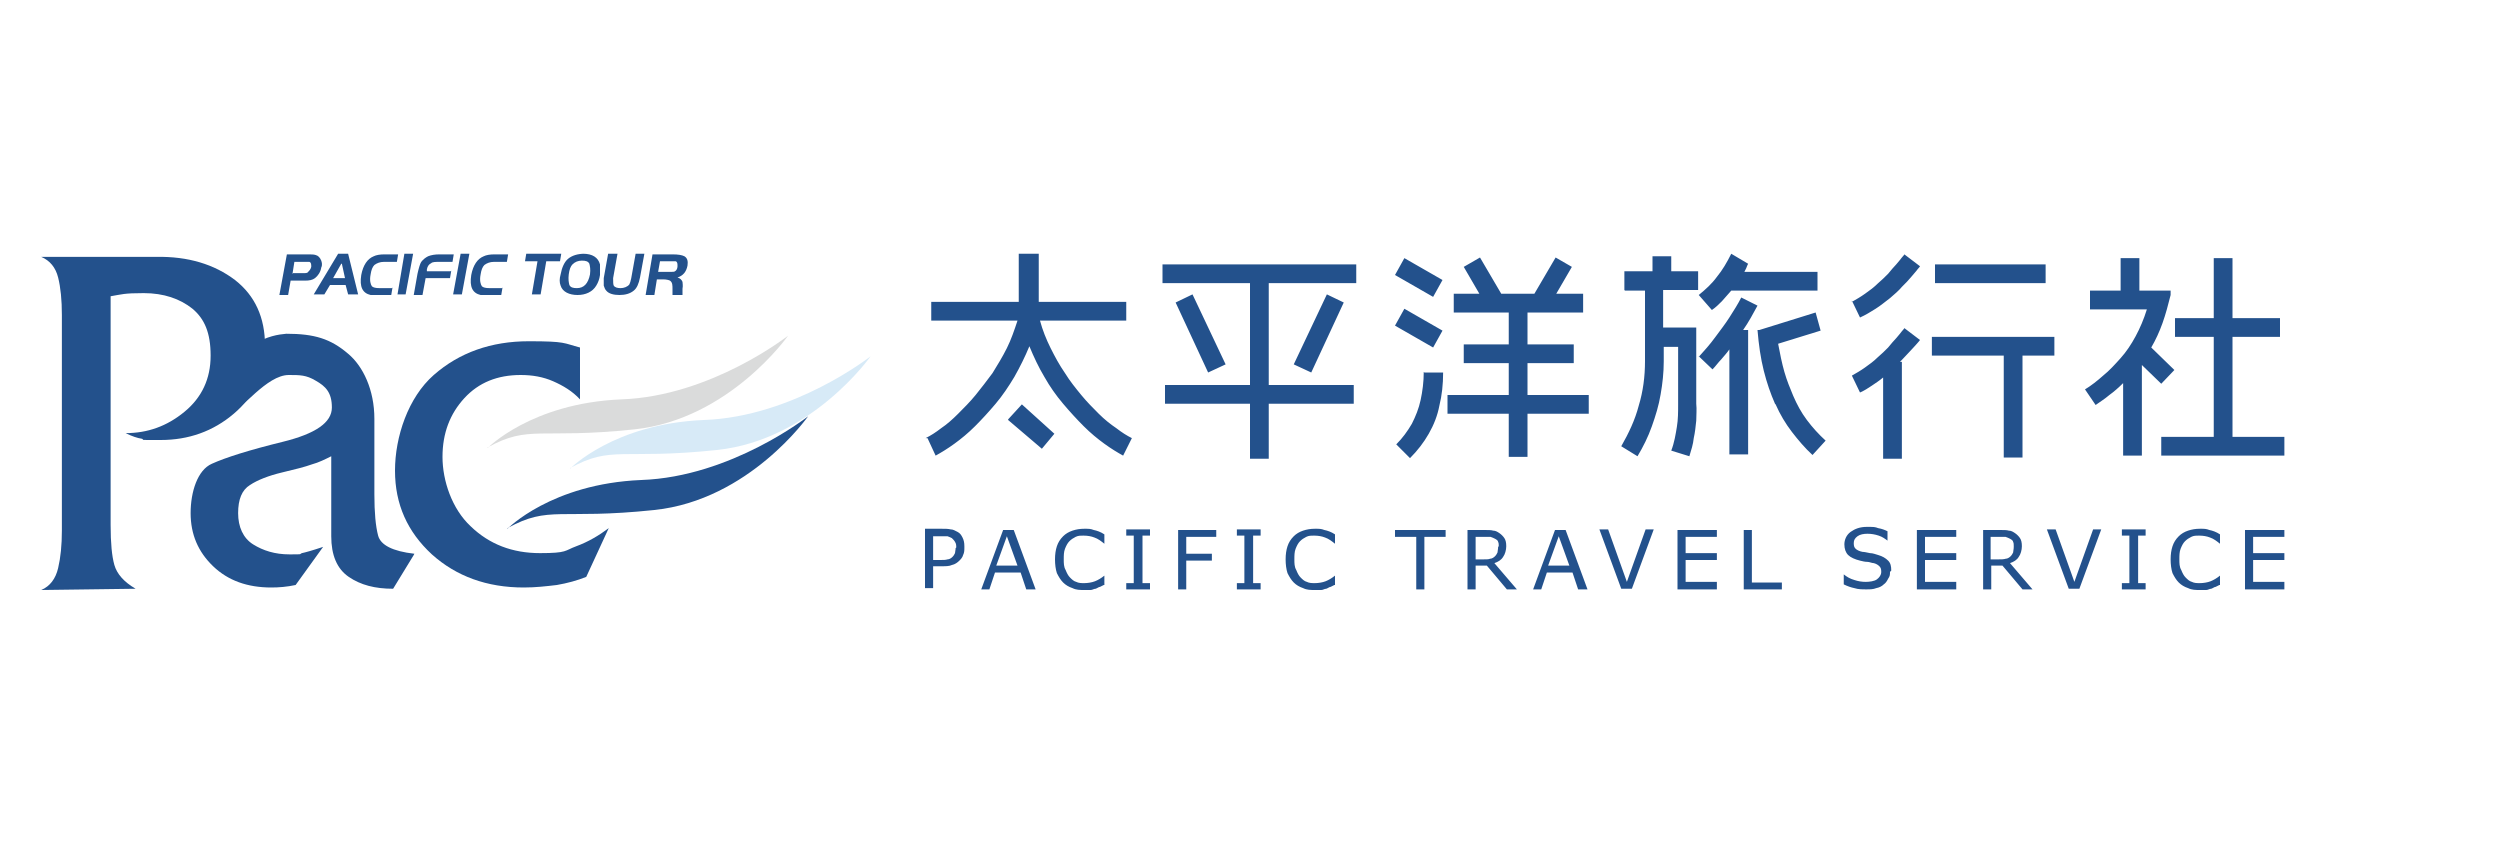 <?xml version="1.0" encoding="UTF-8"?>
<svg id="_圖層_1" data-name="圖層 1" xmlns="http://www.w3.org/2000/svg" viewBox="0 0 400 135">
  <defs>
    <style>
      .cls-1, .cls-2, .cls-3, .cls-4 {
        stroke-width: 0px;
      }

      .cls-1, .cls-4 {
        fill: #23518c;
      }

      .cls-2 {
        fill: #dadbdb;
      }

      .cls-3 {
        fill: #d7eaf7;
      }

      .cls-4 {
        fill-rule: evenodd;
      }
    </style>
  </defs>
  <g>
    <path class="cls-3" d="M91.2,75s7-7.2,21.4-7.8c14.4-.5,26.7-10.2,26.7-10.2,0,0-9.4,13.4-24.6,15-15.2,1.6-16.8-.8-23.5,2.9Z"/>
    <path class="cls-2" d="M78,71.7s7-7.2,21.4-7.8c14.4-.5,26.7-10.2,26.7-10.2,0,0-9.4,13.4-24.6,15-15.2,1.6-16.8-.8-23.5,2.9Z"/>
    <g>
      <path class="cls-1" d="M42.4,55.3c0,4.5-1.7,8.1-5,10.9-3.3,2.8-7.2,4.2-11.7,4.2s-2.2,0-3-.2c-.7-.1-1.6-.4-2.6-.9,3.5,0,6.6-1.1,9.4-3.4,2.8-2.3,4.2-5.3,4.2-9s-1-5.9-2.9-7.5c-2-1.6-4.6-2.5-7.8-2.5s-3.5.2-5.3.5v36.6c0,2.9.2,5,.6,6.4.4,1.4,1.5,2.7,3.4,3.8l-15.1.2c1.4-.6,2.3-1.8,2.7-3.5.4-1.7.6-3.7.6-6v-34.5c0-2.4-.2-4.4-.6-6-.4-1.6-1.3-2.7-2.7-3.3h18.4c5.1-.1,9.3,1.2,12.6,3.7,3.2,2.5,4.8,6,4.8,10.5Z"/>
      <path class="cls-1" d="M66.2,88.8l-3.3,5.4c-2.9,0-5.2-.6-7.1-1.9-1.9-1.3-2.8-3.5-2.8-6.5v-12.8c-1,.5-2,1-3.1,1.3-1.1.4-2.7.8-4.8,1.3-2.1.5-3.9,1.2-5.1,2-1.3.8-1.9,2.3-1.9,4.5s.8,4,2.4,5c1.6,1,3.5,1.6,5.8,1.6s1.5,0,2-.2c.5-.1,1.6-.4,3.4-1l-4.4,6.1c-1.4.3-2.7.4-3.9.4-3.8,0-6.9-1.1-9.3-3.4-2.4-2.3-3.6-5.1-3.6-8.5s1.1-6.9,3.4-7.9c2.2-1,6-2.2,11.3-3.5,5.3-1.3,7.9-3.1,7.9-5.5s-1-3.4-2.6-4.3c-1.5-.9-2.5-.9-4.3-.9-3.5,0-7.5,5.5-9.7,6.6l4.2-11.5c1.9-1.3,3.9-1.6,5.1-1.7,4.5,0,7.1.8,9.9,3.2,2.4,2,4.2,5.8,4.2,10.4v12.1c0,2.9.2,5.1.6,6.6.4,1.5,2.3,2.5,5.8,2.9Z"/>
      <path class="cls-1" d="M93.8,92.3c-1.5.6-3,1-4.7,1.3-1.7.2-3.4.4-5.3.4-5.9,0-10.8-1.8-14.7-5.3-3.9-3.6-5.9-8-5.9-13.4s2.1-11.7,6.2-15.3c4.1-3.6,9.2-5.4,15.2-5.4s5.5.3,8.2,1v8.3c-1.2-1.3-2.7-2.2-4.3-2.9-1.6-.7-3.3-1-5.2-1-3.7,0-6.7,1.2-9,3.7-2.3,2.5-3.5,5.6-3.5,9.4s1.5,8.3,4.5,11.1c3,2.9,6.7,4.3,11.1,4.3s3.9-.4,5.8-1.1c1.9-.7,3.6-1.7,5.2-2.9l-3.6,7.8Z"/>
      <path class="cls-1" d="M81.2,84.6s7-7.2,21.4-7.8c14.4-.5,26.7-10.2,26.7-10.2,0,0-9.4,13.4-24.6,15-15.2,1.6-16.8-.8-23.5,2.9Z"/>
      <g>
        <path class="cls-4" d="M46.5,44.9l-.4,2.3h-1.4l1.2-6.5h3.3c.6,0,1,0,1.3.1.4.1.7.4.9.9.1.3.2.7,0,1.1-.1.7-.5,1.3-1,1.7-.4.3-.9.4-1.6.4h-2.2ZM46.7,43.7h1.9c.3,0,.6,0,.7-.2.2-.2.4-.4.5-.8,0-.4,0-.7-.3-.8-.1,0-.3,0-.5,0h-1.9l-.3,1.9Z"/>
        <path class="cls-4" d="M50.2,47.1l3.9-6.5h1.6l1.6,6.5h-1.6l-.4-1.5h-2.5l-.9,1.5h-1.6ZM54.6,42.2l-1.3,2.3h1.9l-.5-2.3Z"/>
        <path class="cls-4" d="M62.8,46l-.2,1.2h-2.3c-.4,0-.8,0-1,0-1.3-.3-1.8-1.3-1.5-3.2.3-1.6,1-2.6,2-3,.4-.2,1-.3,1.7-.3h2.2l-.2,1.2h-2.1c-.6,0-1.1.2-1.5.5-.3.3-.5.8-.6,1.5-.2,1,0,1.6.2,1.9.2.2.6.3,1.2.3h2Z"/>
        <polygon class="cls-4" points="63.6 47.1 64.7 40.6 66.1 40.6 64.9 47.1 63.6 47.1"/>
        <path class="cls-4" d="M72.2,43.3l-.2,1.2h-3.9l-.5,2.7h-1.4l.6-3.4c.2-.9.4-1.6.6-1.9.3-.4.7-.7,1.1-.9.5-.2,1.1-.3,1.8-.3h2.3l-.2,1.2h-2.1c-.6,0-1.1,0-1.3.2-.4.2-.6.5-.7,1v.3c0,0,3.8,0,3.8,0Z"/>
        <polygon class="cls-4" points="72.5 47.1 73.7 40.6 75.1 40.6 73.9 47.1 72.5 47.1"/>
        <path class="cls-4" d="M80.4,46l-.2,1.2h-2.3c-.4,0-.8,0-1,0-1.3-.3-1.8-1.3-1.5-3.2.3-1.6,1-2.6,2-3,.4-.2,1-.3,1.7-.3h2.2l-.2,1.2h-2.1c-.6,0-1.1.2-1.5.5-.3.3-.5.8-.6,1.5-.2,1,0,1.6.2,1.9.2.2.6.3,1.2.3h2Z"/>
        <polygon class="cls-4" points="86 41.8 84 41.8 84.2 40.6 89.8 40.6 89.6 41.8 87.4 41.8 86.5 47.1 85.1 47.1 86 41.8"/>
        <path class="cls-4" d="M93.3,40.6c1.5,0,2.4.6,2.7,1.7,0,.5,0,1.1,0,1.7-.1.7-.3,1.2-.6,1.7-.6,1-1.7,1.5-3,1.5s-2.4-.5-2.7-1.5c-.2-.5-.2-1.1,0-1.8.2-1.1.6-2,1.2-2.5.6-.5,1.5-.8,2.6-.8h0ZM93.1,41.7c-.6,0-1.1.2-1.5.6-.3.3-.5.8-.6,1.6-.1.8,0,1.3.1,1.7.2.4.6.5,1.2.5,1.1,0,1.8-.7,2.1-2.2.1-.8,0-1.3-.1-1.7-.2-.4-.6-.5-1.2-.5Z"/>
        <path class="cls-4" d="M98.8,40.6l-.7,3.9c0,.6,0,1,.1,1.2.2.3.6.4,1.1.4s1.1-.2,1.4-.6c.1-.2.2-.5.3-1l.7-3.9h1.4l-.7,3.8c-.2,1-.5,1.7-1,2.1-.6.5-1.4.7-2.3.7s-1.7-.2-2.1-.7c-.2-.2-.3-.5-.4-.8,0-.3,0-.7,0-1.2l.7-3.9h1.4Z"/>
        <path class="cls-4" d="M105.1,44.7l-.4,2.5h-1.4l1.1-6.5h3.2c.9,0,1.5.1,1.9.3.5.3.6.8.5,1.5-.2,1-.7,1.6-1.6,1.9.4.1.7.4.8.7,0,.2.1.6,0,1.1,0,.5,0,.8,0,1h-1.6c0-.2,0-.5,0-.9,0-.7,0-1.1-.4-1.4-.2-.1-.6-.2-1.1-.2h-1.1ZM105.3,43.5h2c.3,0,.6,0,.7-.1.2-.1.4-.4.4-.8,0-.4,0-.7-.3-.8-.1,0-.3,0-.5,0h-2l-.3,1.7Z"/>
      </g>
    </g>
  </g>
  <g>
    <path class="cls-1" d="M154.3,87.6c0,.4,0,.8-.2,1.2-.1.4-.4.7-.6.9-.3.3-.7.6-1.2.7-.4.2-1,.2-1.7.2h-1.3v3.5h-1.3v-9.5h2.6c.6,0,1.1,0,1.5.1.4,0,.7.2,1.1.4.4.2.6.5.8.9.2.4.3.8.3,1.4h0ZM153,87.6c0-.3,0-.6-.2-.9-.1-.2-.3-.4-.5-.6-.2-.1-.4-.2-.7-.3-.3,0-.6,0-1,0h-1.3v3.8h1.1c.5,0,.9,0,1.2-.1.3,0,.6-.2.8-.4.2-.2.3-.4.4-.6,0-.2.1-.5.1-.8h0ZM165.5,94.3h-1.3l-.9-2.7h-4.1l-.9,2.7h-1.3l3.5-9.5h1.7l3.5,9.5h0ZM162.8,90.5l-1.7-4.7-1.7,4.7h3.3ZM176.6,93.6c-.2.1-.4.2-.6.3-.2,0-.4.2-.7.3-.3,0-.5.2-.8.2-.3,0-.6,0-1,0-.7,0-1.3,0-1.9-.3-.6-.2-1.1-.5-1.5-.9-.4-.4-.7-.9-1-1.5-.2-.6-.3-1.4-.3-2.2s.1-1.5.3-2.1c.2-.6.5-1.1,1-1.6.4-.4.9-.7,1.5-.9.6-.2,1.2-.3,1.9-.3s1,0,1.5.2c.5.1,1.1.3,1.7.7v1.5h0c-.5-.4-1-.8-1.6-1-.5-.2-1.1-.3-1.7-.3s-.9,0-1.3.2c-.4.2-.7.4-1,.7-.3.3-.5.7-.7,1.2-.2.5-.2,1.1-.2,1.7s0,1.2.3,1.7c.2.5.4.9.7,1.2.3.3.6.6,1,.7.4.2.8.2,1.3.2s1.2-.1,1.7-.3c.5-.2,1-.5,1.5-.9h0v1.5h0ZM184,94.3h-3.8v-1h1.2v-7.6h-1.2v-1h3.8v1h-1.2v7.6h1.2v1h0ZM194.6,85.9h-4.8v2.7h4.1v1.1h-4.1v4.6h-1.3v-9.5h6.1v1.1h0ZM201.7,94.3h-3.8v-1h1.2v-7.6h-1.2v-1h3.8v1h-1.2v7.6h1.2v1h0ZM213.5,93.6c-.2.1-.4.2-.6.3-.2,0-.4.2-.7.3-.3,0-.5.2-.8.2-.3,0-.6,0-1,0-.7,0-1.3,0-1.9-.3-.6-.2-1.1-.5-1.5-.9-.4-.4-.7-.9-1-1.5-.2-.6-.3-1.4-.3-2.2s.1-1.5.3-2.1c.2-.6.5-1.1,1-1.6.4-.4.9-.7,1.5-.9.6-.2,1.2-.3,1.9-.3s1,0,1.5.2c.5.1,1.1.3,1.7.7v1.5h0c-.5-.4-1-.8-1.6-1-.5-.2-1.1-.3-1.7-.3s-.9,0-1.3.2c-.4.2-.7.4-1,.7-.3.3-.5.7-.7,1.2-.2.5-.2,1.1-.2,1.7s0,1.2.3,1.7c.2.5.4.9.7,1.2.3.3.6.6,1,.7.4.2.8.2,1.3.2s1.2-.1,1.7-.3c.5-.2,1-.5,1.5-.9h0v1.5h0ZM231.3,85.9h-3.4v8.4h-1.3v-8.4h-3.4v-1.1h8.1v1.1h0ZM242.7,94.3h-1.6l-3.2-3.8h-1.8v3.8h-1.3v-9.5h2.7c.6,0,1.1,0,1.4.1.4,0,.7.2,1,.4.3.2.6.5.8.8.2.3.3.7.3,1.3s-.2,1.3-.5,1.7c-.3.5-.8.8-1.4,1l3.6,4.2h0ZM239.8,87.4c0-.3,0-.5-.1-.7,0-.2-.3-.4-.5-.5-.2-.1-.4-.2-.7-.3-.3,0-.5,0-.9,0h-1.5v3.6h1.3c.4,0,.8,0,1-.1.3,0,.6-.2.8-.4.2-.2.3-.4.4-.6,0-.2.1-.5.1-.9h0ZM253.8,94.3h-1.3l-.9-2.7h-4.1l-.9,2.7h-1.3l3.5-9.5h1.7l3.5,9.5h0ZM251.1,90.5l-1.7-4.7-1.7,4.7h3.3ZM264.6,84.7l-3.5,9.5h-1.7l-3.5-9.5h1.4l3,8.4,3-8.4h1.3ZM274.7,94.3h-6.3v-9.5h6.3v1.1h-5v2.6h5v1.1h-5v3.5h5v1.1h0ZM285,94.3h-6v-9.5h1.3v8.4h4.8v1.1h0ZM302.4,91.5c0,.4,0,.7-.3,1.1-.2.4-.4.7-.7.9-.3.3-.7.5-1.2.6-.5.2-1,.2-1.6.2s-1.3,0-1.9-.2c-.5-.1-1.1-.3-1.7-.6v-1.6h0c.5.4,1,.7,1.7.9.6.2,1.2.3,1.8.3s1.4-.1,1.8-.4.7-.7.7-1.2-.1-.7-.3-.9c-.2-.2-.5-.4-.9-.5-.3,0-.7-.2-1-.2-.4,0-.8-.1-1.2-.2-.8-.2-1.5-.5-1.9-.9-.4-.4-.6-1-.6-1.7s.3-1.5,1-2c.7-.5,1.5-.8,2.6-.8s1.3,0,1.8.2c.6.1,1.1.3,1.5.5v1.5h0c-.4-.3-.8-.6-1.4-.8-.6-.2-1.2-.3-1.8-.3s-1.2.1-1.6.4c-.4.3-.6.6-.6,1.1s.1.7.3.9c.2.2.6.4,1.1.5.3,0,.7.1,1.2.2.5,0,.9.2,1.3.3.7.2,1.2.5,1.6.9.4.4.5.9.5,1.6h0ZM313,94.3h-6.3v-9.5h6.3v1.1h-5v2.6h5v1.1h-5v3.5h5v1.1h0ZM325.2,94.3h-1.6l-3.2-3.8h-1.8v3.8h-1.3v-9.5h2.7c.6,0,1.1,0,1.4.1.4,0,.7.2,1,.4.3.2.6.5.8.8.2.3.3.7.3,1.3s-.2,1.3-.5,1.7c-.3.5-.8.8-1.4,1l3.6,4.2h0ZM322.2,87.4c0-.3,0-.5-.1-.7,0-.2-.3-.4-.5-.5-.2-.1-.4-.2-.7-.3-.3,0-.5,0-.9,0h-1.5v3.6h1.3c.4,0,.8,0,1.1-.1.3,0,.6-.2.8-.4.2-.2.3-.4.4-.6,0-.2.1-.5.1-.9h0ZM336.2,84.7l-3.5,9.5h-1.7l-3.5-9.5h1.4l3,8.4,3-8.4h1.3ZM343.3,94.3h-3.8v-1h1.2v-7.6h-1.2v-1h3.8v1h-1.2v7.6h1.2v1h0ZM355.1,93.6c-.2.1-.4.2-.6.3-.2,0-.4.2-.7.3-.3,0-.5.2-.8.2-.3,0-.6,0-1,0-.7,0-1.3,0-1.9-.3-.6-.2-1.1-.5-1.5-.9-.4-.4-.7-.9-1-1.5-.2-.6-.3-1.4-.3-2.2s.1-1.5.3-2.1c.2-.6.5-1.1,1-1.6.4-.4.9-.7,1.5-.9.6-.2,1.2-.3,1.9-.3s1,0,1.5.2c.5.1,1.1.3,1.7.7v1.5h0c-.5-.4-1-.8-1.6-1-.5-.2-1.1-.3-1.7-.3s-.9,0-1.3.2c-.4.2-.7.4-1,.7-.3.3-.5.7-.7,1.2-.2.5-.2,1.1-.2,1.7s0,1.2.3,1.7c.2.5.4.9.7,1.2.3.3.6.6,1,.7.4.2.8.2,1.3.2s1.2-.1,1.7-.3c.5-.2,1-.5,1.5-.9h0v1.5h0ZM365.5,94.3h-6.3v-9.5h6.3v1.1h-5v2.6h5v1.1h-5v3.5h5v1.1Z"/>
    <path class="cls-1" d="M161.3,67.2l5.4,4.6,2-2.4-5.2-4.7-2.2,2.4h0ZM148.1,70.1c.8-.4,1.6-.9,2.5-1.6.9-.6,1.8-1.4,2.7-2.3.9-.9,1.9-1.9,2.8-3,.9-1.1,1.8-2.3,2.7-3.5.8-1.3,1.6-2.6,2.3-4,.7-1.4,1.2-2.9,1.7-4.4h-13.8v-3h14v-7.7h3.2v7.7h14v3h-13.8c.4,1.5,1,3,1.7,4.4.7,1.4,1.4,2.7,2.3,4,.8,1.3,1.7,2.4,2.6,3.5.9,1.1,1.9,2.1,2.8,3,.9.9,1.9,1.7,2.8,2.3.9.7,1.7,1.2,2.5,1.6l-1.4,2.8c-.9-.5-1.9-1.1-3-1.9-1.1-.8-2.2-1.7-3.3-2.8-1.1-1.1-2.2-2.3-3.3-3.6-1.1-1.3-2.1-2.7-3-4.3-.9-1.5-1.7-3.2-2.4-4.9-.7,1.7-1.5,3.3-2.4,4.9-.9,1.5-1.9,3-3,4.3-1.1,1.3-2.2,2.5-3.3,3.6-1.1,1.1-2.2,2-3.3,2.8-1.1.8-2.1,1.4-3,1.9l-1.3-2.8h0ZM186.4,61.6v3h13.6v8.8h3v-8.8h13.6v-3h-13.6v-16.3h14v-3h-31v3h14v16.3h-13.6ZM190.8,47.1l5.3,11.2-2.8,1.3-5.2-11.2,2.7-1.3h0ZM212.3,47.1l2.7,1.3-5.2,11.2-2.8-1.3,5.3-11.2h0ZM223.2,44l6.1,3.5,1.5-2.7-6.1-3.5-1.5,2.7h0ZM223.2,52.1l6.1,3.5,1.5-2.7-6.1-3.5-1.5,2.7h0ZM227.8,59.5c0,1.6-.2,3.1-.5,4.5-.3,1.4-.8,2.6-1.4,3.8-.7,1.2-1.5,2.3-2.5,3.3l2.2,2.2c1.2-1.2,2.2-2.5,3-3.9.8-1.4,1.4-2.9,1.7-4.5.4-1.6.6-3.4.6-5.3h-3ZM232.6,47v3h8.8v5.1h-7.2v3h7.2v5.1h-9.8v3h9.8v6.9h3v-6.9h9.8v-3h-9.8v-5.1h7.4v-3h-7.4v-5.1h8.9v-3h-4.3l2.5-4.3-2.6-1.5-3.4,5.8h-5.3l-3.4-5.8-2.6,1.5,2.5,4.3h-4.2ZM260,46.5h3.2v11.3c0,2.4-.3,4.8-1,7.1-.6,2.3-1.6,4.4-2.8,6.5l2.6,1.6c.9-1.5,1.7-3.1,2.3-4.8.6-1.7,1.1-3.3,1.4-5.1.3-1.7.5-3.5.5-5.3v-2.3h2.3v9.2c0,1.2,0,2.4-.2,3.6-.2,1.2-.4,2.5-.9,3.8l2.9.9c.3-1,.6-1.9.7-2.9.2-.9.3-1.8.4-2.8,0-.9.1-1.8,0-2.7v-12.2h-5.3v-6h5.6v-3h-4.3v-2.4h-3v2.4h-4.5v3h0ZM277,40.6l2.7,1.6c-.1.2-.2.4-.3.7-.1.2-.2.4-.3.6h11.7v3h-13.8c-.5.6-1,1.1-1.5,1.7-.5.5-1,1-1.6,1.4l-2.1-2.4c1.1-.9,2.1-1.8,2.9-2.9.9-1.1,1.6-2.3,2.3-3.7h0ZM284.1,64.7c.7,1.6,1.6,3.1,2.6,4.4,1,1.3,2.1,2.6,3.3,3.7l2.1-2.3c-1.1-1-2.1-2.1-3-3.3-.9-1.2-1.6-2.5-2.2-3.9-.5-1.2-1-2.4-1.4-3.8-.4-1.4-.7-2.9-1-4.5l6.8-2.1-.8-2.9-9,2.8h-.3c.2,2.4.5,4.5,1,6.5.5,2,1.1,3.7,1.8,5.3h0ZM271.8,57.1c.9-1,1.8-2,2.6-3.1.8-1.1,1.6-2.1,2.3-3.2.7-1.1,1.4-2.2,1.9-3.2l2.6,1.3c-.7,1.3-1.4,2.6-2.3,3.9h.8v19.9h-3v-16.8c-.4.6-.9,1.1-1.3,1.6-.5.5-.9,1.1-1.4,1.6l-2.2-2.1h0ZM309.1,53.9v3h11.5v16.3h3v-16.3h5.1v-3h-19.5ZM309.6,45.3h17.7v-3h-17.7v3h0ZM301.3,73.4h3v-15.5h-.3c.6-.6,1.1-1.2,1.6-1.7.5-.5.8-.9,1.1-1.2.3-.3.4-.5.5-.6l-2.5-1.9s-.1.2-.4.5c-.2.3-.5.6-.9,1.1-.4.4-.8.9-1.3,1.5-.5.5-1.1,1.1-1.7,1.6-.6.6-1.3,1.1-2,1.6-.7.5-1.4.9-2.1,1.3l1.3,2.7c.7-.3,1.3-.7,1.9-1.1.6-.4,1.2-.8,1.8-1.3v13h0ZM296.3,48.1l1.3,2.7c.9-.4,1.7-.9,2.5-1.4.8-.5,1.5-1.1,2.3-1.7.7-.6,1.4-1.2,1.9-1.8.6-.6,1.1-1.1,1.5-1.6.4-.5.8-.9,1-1.2.3-.3.4-.5.4-.5l-2.5-1.9s-.1.2-.4.5c-.2.3-.5.6-.9,1.1-.4.4-.8.9-1.3,1.5-.5.5-1.1,1.1-1.7,1.6-.6.6-1.3,1.1-2,1.6-.7.5-1.4.9-2.1,1.3h0ZM345.8,72.9h19.7v-3h-8.3v-16h7.6v-3h-7.6v-9.6h-3v9.6h-6.2v3h6.2v16h-8.4v3h0ZM333.6,62.3c1-.6,2-1.4,2.9-2.2,1-.8,1.9-1.8,2.8-2.8.9-1,1.7-2.2,2.4-3.5.7-1.3,1.3-2.7,1.8-4.3h-9.1v-3h4.9v-5.2h3v5.2h5v.7c-.4,1.6-.8,3.1-1.3,4.5-.5,1.4-1.1,2.7-1.8,3.9l3.7,3.6-2.1,2.2-3.1-3v14.5h-3v-11.6c-.7.7-1.5,1.4-2.2,1.9-.7.6-1.5,1.1-2.2,1.6l-1.7-2.5Z"/>
  </g>
</svg>